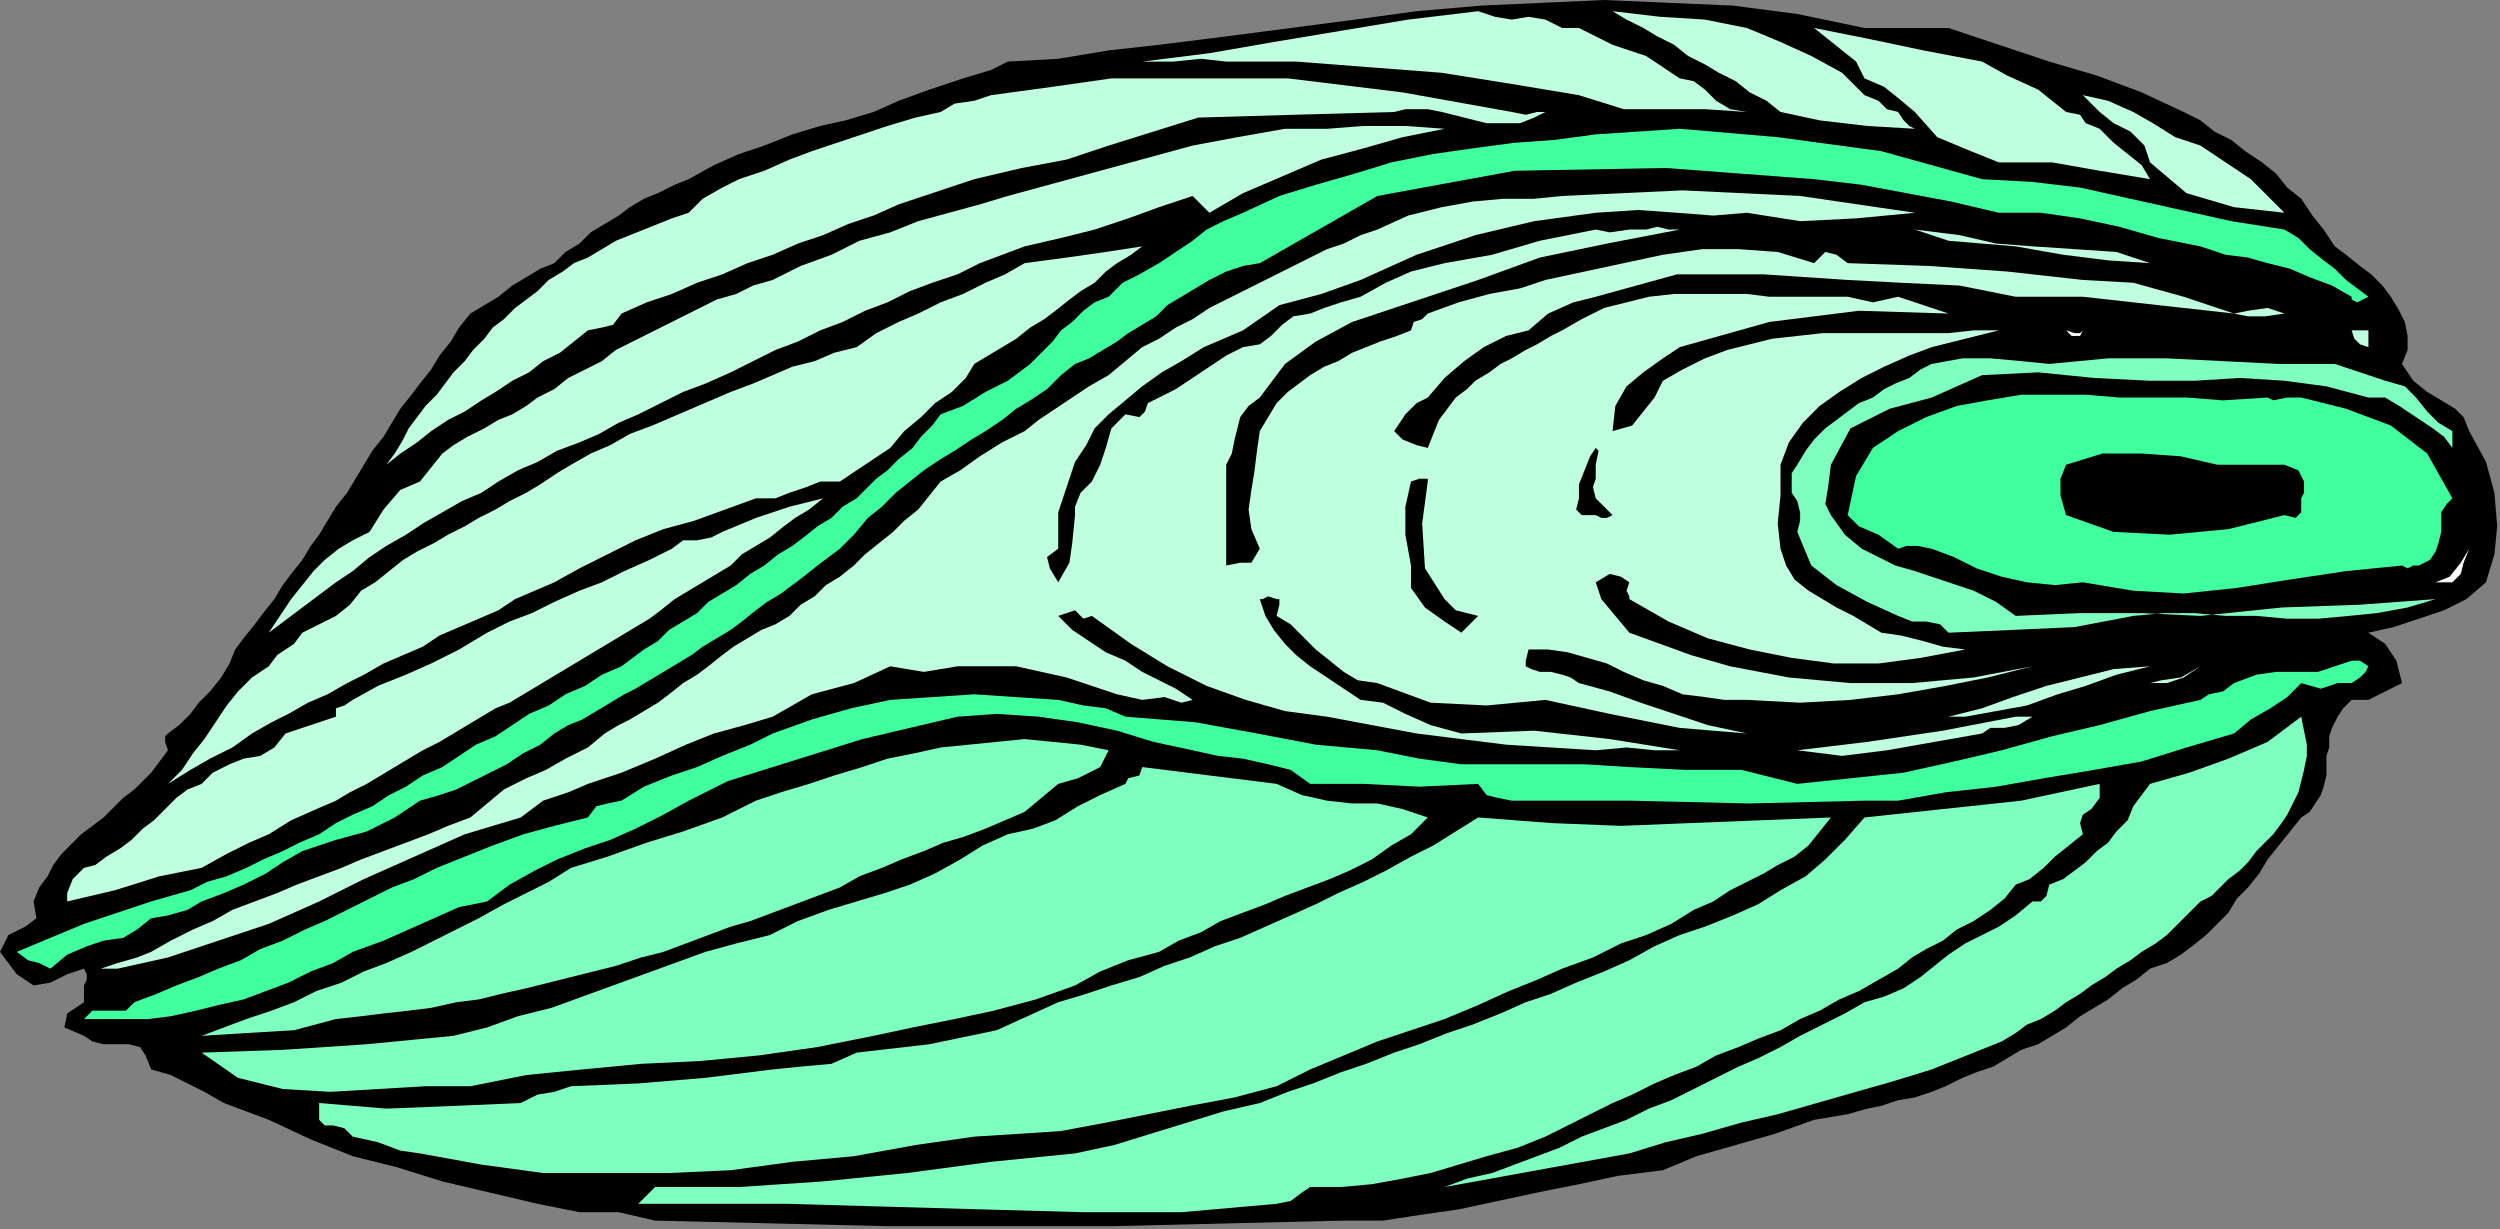 <?xml version="1.0" encoding="UTF-8" standalone="no"?>
<svg
   xmlns:dc="http://purl.org/dc/elements/1.1/"
   xmlns:cc="http://creativecommons.org/ns#"
   xmlns:rdf="http://www.w3.org/1999/02/22-rdf-syntax-ns#"
   xmlns:svg="http://www.w3.org/2000/svg"
   xmlns="http://www.w3.org/2000/svg"
   xmlns:sodipodi="http://sodipodi.sourceforge.net/DTD/sodipodi-0.dtd"
   xmlns:inkscape="http://www.inkscape.org/namespaces/inkscape"
   version="1.0"
   width="151.215mm"
   height="74.337mm"
   id="svg71"
   sodipodi:docname="ANSSG099.WMF">
  <rect width="100%" height="100%" fill="#808080" stroke="none"/>
  <sodipodi:namedview
     pagecolor="#ffffff"
     bordercolor="#666666"
     borderopacity="1"
     objecttolerance="10"
     gridtolerance="10"
     guidetolerance="10"
     inkscape:pageopacity="0"
     inkscape:pageshadow="2"
     inkscape:window-width="640"
     inkscape:window-height="480"
     id="namedview73" />
  <defs
     id="defs3">
    <pattern
       id="WMFhbasepattern"
       patternUnits="userSpaceOnUse"
       width="6"
       height="6"
       x="0"
       y="0" />
  </defs>
  <path
     style="fill:#000000;fill-rule:evenodd;fill-opacity:1;stroke:none;"
     d="  M 445.44,6.4   L 453.12,8.96   L 460.8,11.52   L 468.48,14.08   L 468.48,14.08   L 479.36,17.28   L 489.6,21.12   L 499.2,25.6   L 499.2,25.6   L 503.04,27.52   L 506.24,30.08   L 510.08,32   L 513.28,34.56   L 517.12,37.12   L 520.32,39.68   L 522.88,42.88   L 526.08,45.44   L 528.64,49.28   L 531.2,52.48   L 533.76,56.32   L 533.76,56.32   L 536.32,58.24   L 539.52,60.8   L 542.08,62.72   L 544.64,65.28   L 546.56,67.84   L 548.48,71.04   L 549.76,73.6   L 550.4,76.8   L 550.4,80   L 549.12,83.2   L 549.12,83.2   L 551.68,87.04   L 554.88,89.6   L 558.08,91.52   L 561.28,93.44   L 563.2,95.36   L 564.48,98.56   L 564.48,98.56   L 568.32,105.6   L 570.24,112.64   L 570.88,120.32   L 570.24,126.72   L 568.32,133.12   L 568.32,133.12   L 563.84,136.96   L 558.72,139.52   L 552.96,141.44   L 547.2,143.36   L 541.44,144.64   L 541.44,144.64   L 545.28,147.2   L 547.84,151.04   L 549.12,156.16   L 549.12,156.16   L 545.28,158.08   L 541.44,160   L 537.6,160   L 537.6,160   L 535.68,161.92   L 534.4,163.84   L 533.12,166.4   L 532.48,168.32   L 532.48,170.88   L 531.84,172.8   L 531.84,175.36   L 531.84,177.28   L 531.2,179.84   L 530.56,181.76   L 529.28,183.68   L 528,185.6   L 526.08,186.88   L 526.08,186.88   L 523.52,190.08   L 520.96,193.28   L 518.4,196.48   L 516.48,199.68   L 513.92,202.88   L 511.36,205.44   L 509.44,208.64   L 506.88,211.2   L 504.32,213.76   L 501.12,216.32   L 498.56,218.24   L 495.36,220.16   L 491.52,221.44   L 491.52,221.44   L 488.32,224   L 485.12,225.92   L 481.92,228.48   L 478.72,230.4   L 475.52,232.32   L 472.32,234.88   L 469.12,236.8   L 465.92,238.72   L 462.08,240   L 458.88,241.92   L 455.68,243.84   L 451.84,245.12   L 448.64,246.4   L 444.8,248.32   L 441.6,249.6   L 437.76,250.88   L 433.92,251.52   L 430.08,252.8   L 426.88,253.44   L 422.4,254.72   L 418.56,255.36   L 414.72,256   L 414.72,256   L 405.76,259.2   L 396.8,261.76   L 387.84,264.32   L 380.16,267.52   L 380.16,267.52   L 369.92,268.8   L 360.96,270.72   L 351.36,272.64   L 342.4,274.56   L 333.44,276.48   L 324.48,277.76   L 316.16,279.04   L 307.2,279.04   L 307.2,279.04   L 254.08,280.32   L 202.88,280.32   L 149.76,279.04   L 149.76,279.04   L 141.44,277.12   L 132.48,277.12   L 122.88,275.2   L 122.88,275.2   L 112,272.64   L 101.12,270.08   L 90.88,266.88   L 80.64,264.32   L 71.04,260.48   L 61.44,256   L 61.44,256   L 56.32,254.08   L 51.2,252.16   L 46.72,249.6   L 42.88,247.68   L 39.04,245.76   L 34.56,244.48   L 34.56,244.48   L 33.28,241.28   L 32,239.36   L 29.44,238.72   L 26.88,238.72   L 23.68,238.72   L 21.12,238.08   L 19.2,236.8   L 19.2,236.8   L 14.72,234.88   L 15.36,231.68   L 19.2,229.12   L 19.2,229.12   L 19.2,227.84   L 19.2,226.56   L 19.2,225.28   L 19.2,225.28   L 19.84,224   L 19.84,222.72   L 19.2,221.44   L 19.2,221.44   L 15.36,222.72   L 11.52,224.64   L 7.68,225.28   L 7.68,225.28   L 3.84,222.72   L 1.92,220.16   L 0,217.6   L 0,217.6   L 1.92,213.76   L 5.76,211.84   L 8.32,209.92   L 7.68,206.08   L 7.68,206.08   L 8.96,202.88   L 10.88,200.32   L 12.16,197.76   L 14.08,195.2   L 16.64,192.64   L 18.56,190.72   L 21.12,188.8   L 23.68,186.88   L 25.6,184.96   L 28.16,182.4   L 30.72,180.48   L 32.64,178.56   L 34.56,176.64   L 36.48,174.08   L 38.4,171.52   L 38.4,171.52   L 37.76,169.6   L 37.76,168.32   L 38.4,167.68   L 38.4,167.68   L 40.96,165.76   L 43.52,163.2   L 45.44,160.64   L 48,158.08   L 50.56,154.88   L 52.48,151.68   L 53.76,148.48   L 53.76,148.48   L 55.68,145.92   L 58.24,142.72   L 60.16,140.16   L 62.72,136.96   L 64.64,133.76   L 66.56,131.2   L 69.12,128   L 71.04,124.8   L 72.96,122.24   L 74.88,119.04   L 76.8,115.84   L 79.36,112.64   L 81.28,109.44   L 83.2,106.24   L 85.12,103.04   L 87.68,99.84   L 89.6,96.64   L 91.52,93.44   L 94.08,90.24   L 96,87.68   L 98.56,84.48   L 100.48,81.28   L 103.04,78.08   L 104.96,74.88   L 107.52,71.68   L 107.52,71.68   L 110.72,69.76   L 113.92,67.84   L 117.12,65.28   L 120.32,63.36   L 123.52,61.44   L 126.72,60.16   L 126.72,60.16   L 129.28,57.6   L 132.48,55.68   L 135.04,53.12   L 138.24,51.2   L 141.44,49.28   L 144,47.36   L 147.2,45.44   L 150.4,44.16   L 154.24,42.24   L 157.44,40.96   L 157.44,40.96   L 163.2,37.76   L 168.96,35.2   L 174.72,33.28   L 181.12,30.72   L 187.52,28.8   L 193.28,27.52   L 199.68,25.6   L 199.68,25.6   L 205.44,23.04   L 212.48,20.48   L 220.16,17.92   L 226.56,16   L 230.4,14.08   L 230.4,14.08   L 241.92,13.44   L 253.44,11.52   L 264.96,10.24   L 264.96,10.24   L 280.32,8.32   L 295.04,6.4   L 309.76,4.48   L 323.84,2.56   L 338.56,1.28   L 352.64,0.64   L 366.72,0   L 381.44,0.64   L 396.16,1.28   L 410.88,3.2   L 426.24,6.4   L 426.24,6.4   L 445.44,6.4  z "
     id="path5" />
  <path
     style="fill:#bfffdf;fill-rule:evenodd;fill-opacity:1;stroke:none;"
     d="  M 399.36,6.4   L 407.04,9.6   L 414.08,12.8   L 421.12,16.64   L 426.24,21.76   L 426.24,21.76   L 429.44,23.04   L 431.36,24.96   L 433.92,25.6   L 433.92,25.6   L 435.2,27.52   L 436.48,28.8   L 437.76,29.44   L 437.76,29.44   L 426.88,28.8   L 416,27.52   L 407.04,25.6   L 407.04,25.6   L 403.84,23.04   L 400,21.12   L 396.8,18.56   L 392.96,16.64   L 389.76,14.72   L 385.92,12.8   L 382.72,10.24   L 378.88,8.32   L 375.68,6.4   L 371.84,4.48   L 368.64,2.56   L 368.64,2.56   L 368.64,2.56   L 379.52,3.84   L 389.76,4.48   L 399.36,6.4  z "
     id="path7" />
  <path
     style="fill:#bfffdf;fill-rule:evenodd;fill-opacity:1;stroke:none;"
     d="  M 360.96,6.4   L 368.64,10.24   L 376.32,12.8   L 384,17.92   L 384,17.92   L 387.2,18.56   L 389.76,20.48   L 392.32,23.04   L 395.52,24.96   L 399.36,25.6   L 399.36,25.6   L 389.76,24.96   L 380.16,24.96   L 371.2,24.96   L 360.96,21.76   L 360.96,21.76   L 345.6,19.2   L 329.6,16.64   L 312.96,15.36   L 296.32,14.08   L 280.32,14.08   L 280.32,14.08   L 274.56,13.44   L 268.16,14.08   L 261.12,14.08   L 261.12,14.08   L 276.48,12.16   L 291.2,9.6   L 306.56,7.04   L 321.92,4.48   L 337.92,2.56   L 337.92,2.56   L 341.76,3.84   L 345.6,4.48   L 349.44,3.84   L 353.28,4.48   L 357.12,6.4   L 357.12,6.4   L 360.96,6.4  z "
     id="path9" />
  <path
     style="fill:#bfffdf;fill-rule:evenodd;fill-opacity:1;stroke:none;"
     d="  M 453.12,14.08   L 458.88,17.28   L 465.92,20.48   L 472.32,25.6   L 472.32,25.6   L 475.52,26.24   L 476.8,28.16   L 480,29.44   L 480,29.44   L 483.2,32.64   L 486.4,35.2   L 489.6,37.76   L 491.52,40.96   L 491.52,40.96   L 480,39.04   L 469.12,37.12   L 456.96,37.12   L 456.96,37.12   L 450.56,34.56   L 442.88,31.36   L 437.76,25.6   L 437.76,25.6   L 433.92,22.4   L 430.72,19.84   L 426.24,17.92   L 426.24,17.92   L 424.32,14.08   L 421.12,11.52   L 417.92,8.96   L 414.72,6.4   L 414.72,6.4   L 427.52,8.96   L 439.68,11.52   L 453.12,14.08  z "
     id="path11" />
  <path
     style="fill:#bfffdf;fill-rule:evenodd;fill-opacity:1;stroke:none;"
     d="  M 345.6,25.6   L 348.8,26.24   L 351.36,25.6   L 353.28,25.6   L 353.28,25.6   L 350.72,26.88   L 347.52,28.16   L 344.96,28.16   L 342.4,28.16   L 339.84,28.16   L 337.28,27.52   L 334.72,26.88   L 332.16,26.24   L 329.6,25.6   L 326.4,24.96   L 323.84,24.96   L 321.28,24.96   L 318.72,25.6   L 318.72,25.6   L 295.68,26.24   L 273.92,26.88   L 253.44,33.28   L 253.44,33.28   L 243.84,36.48   L 233.6,38.4   L 222.72,40.96   L 222.72,40.96   L 216.96,42.88   L 211.2,44.8   L 205.44,46.72   L 199.68,49.28   L 193.92,51.2   L 188.16,53.76   L 182.4,55.68   L 176.64,58.24   L 170.88,60.16   L 165.12,62.72   L 159.36,64.64   L 153.6,67.2   L 147.84,69.12   L 142.08,71.68   L 142.08,71.68   L 140.16,74.24   L 137.6,74.88   L 134.4,75.52   L 134.4,75.52   L 131.2,78.08   L 128,80.64   L 124.16,82.56   L 120.96,85.12   L 117.12,87.04   L 113.28,89.6   L 110.08,91.52   L 106.24,94.08   L 102.4,96   L 98.56,98.56   L 95.36,101.12   L 91.52,103.68   L 88.32,106.24   L 88.32,106.24   L 90.24,103.68   L 92.16,100.48   L 93.44,97.92   L 95.36,95.36   L 97.28,92.8   L 99.84,90.24   L 101.76,87.68   L 103.68,85.12   L 106.24,82.56   L 108.16,80   L 110.72,77.44   L 112.64,74.88   L 115.2,72.96   L 117.76,70.4   L 120.32,68.48   L 122.88,66.56   L 125.44,64   L 128.64,62.08   L 131.2,60.16   L 134.4,58.88   L 137.6,56.96   L 140.8,55.04   L 144,53.76   L 147.2,52.48   L 150.4,51.2   L 153.6,49.92   L 157.44,48.64   L 157.44,48.64   L 160.64,45.44   L 165.12,42.88   L 168.96,40.96   L 168.96,40.96   L 174.72,39.04   L 180.48,36.48   L 185.6,34.56   L 191.36,32.64   L 197.12,30.72   L 202.88,28.8   L 209.28,26.88   L 215.04,25.6   L 215.04,25.6   L 218.24,23.68   L 222.72,23.04   L 226.56,21.76   L 226.56,21.76   L 240.64,19.84   L 254.08,17.92   L 268.8,17.92   L 268.8,17.92   L 294.4,17.92   L 320.64,21.12   L 345.6,25.6  z "
     id="path13" />
  <path
     style="fill:#bfffdf;fill-rule:evenodd;fill-opacity:1;stroke:none;"
     d="  M 503.04,33.28   L 506.88,35.84   L 510.72,38.4   L 514.56,40.96   L 518.4,44.8   L 522.24,48.64   L 522.24,48.64   L 522.24,48.64   L 510.72,47.36   L 499.84,44.16   L 491.52,37.12   L 491.52,37.12   L 490.24,33.28   L 487.04,30.08   L 483.2,28.16   L 480,25.6   L 480,25.6   L 476.16,21.76   L 481.92,23.04   L 487.68,25.6   L 492.16,28.16   L 497.28,31.36   L 503.04,33.28  z "
     id="path15" />
  <path
     style="fill:#bfffdf;fill-rule:evenodd;fill-opacity:1;stroke:none;"
     d="  M 330.24,29.44   L 320.64,31.36   L 311.68,33.92   L 302.08,36.48   L 293.12,40.32   L 284.16,44.16   L 276.48,48.64   L 276.48,48.64   L 272.64,44.8   L 264.96,47.36   L 257.92,49.92   L 250.24,52.48   L 242.56,54.4   L 234.24,56.32   L 234.24,56.32   L 229.12,58.24   L 224,60.16   L 218.88,62.72   L 213.12,64.64   L 208,66.56   L 202.88,69.12   L 197.76,71.04   L 192.64,73.6   L 187.52,75.52   L 182.4,78.08   L 177.28,80   L 172.16,82.56   L 167.04,85.12   L 161.28,87.68   L 156.16,89.6   L 151.04,92.16   L 145.92,94.72   L 145.92,94.72   L 141.44,96.64   L 136.96,99.2   L 132.48,101.12   L 127.36,103.04   L 122.88,105.6   L 118.4,107.52   L 113.92,110.08   L 110.08,112.64   L 105.6,114.56   L 101.12,117.12   L 96.64,119.68   L 92.8,122.24   L 88.32,124.8   L 84.48,127.36   L 80.64,130.56   L 76.8,133.12   L 76.8,133.12   L 61.44,144.64   L 64,140.8   L 66.56,136.96   L 69.12,133.76   L 71.68,130.56   L 74.24,128   L 77.44,125.44   L 80.64,123.52   L 84.48,121.6   L 84.48,121.6   L 87.68,116.48   L 91.52,112   L 96,110.08   L 96,110.08   L 98.56,106.88   L 101.12,103.68   L 103.68,101.76   L 106.88,99.84   L 110.72,97.92   L 113.92,96   L 117.12,94.72   L 120.32,92.8   L 122.88,90.88   L 122.88,90.88   L 126.72,88.96   L 129.92,86.4   L 133.76,84.48   L 137.6,82.56   L 140.8,80   L 144.64,78.08   L 148.48,76.16   L 152.32,74.24   L 156.16,72.32   L 160,70.4   L 163.84,68.48   L 168.32,67.2   L 172.16,65.28   L 176.64,64   L 176.64,64   L 183.04,60.8   L 190.08,58.24   L 196.48,55.04   L 203.52,53.12   L 209.92,50.56   L 216.96,48.64   L 224,46.72   L 230.4,44.8   L 237.44,42.88   L 244.48,40.96   L 251.52,39.04   L 258.56,37.12   L 265.6,35.2   L 272.64,33.28   L 272.64,33.28   L 282.88,31.36   L 293.76,29.44   L 303.36,29.44   L 303.36,29.44   L 311.68,28.8   L 321.28,28.8   L 330.24,29.44  z "
     id="path17" />
  <path
     style="fill:#3fff9f;fill-rule:evenodd;fill-opacity:1;stroke:none;"
     d="  M 453.12,40.96   L 464.64,41.6   L 475.52,42.88   L 487.04,45.44   L 498.56,48   L 510.08,50.56   L 522.24,52.48   L 522.24,52.48   L 525.44,54.4   L 528,56.96   L 531.2,59.52   L 533.76,61.44   L 536.32,64   L 538.88,65.92   L 541.44,67.84   L 541.44,67.84   L 538.88,69.12   L 537.6,68.48   L 537.6,67.84   L 537.6,67.84   L 533.12,65.28   L 528,63.36   L 523.52,61.44   L 518.4,60.16   L 518.4,60.16   L 513.92,58.88   L 508.8,58.24   L 503.04,56.32   L 503.04,56.32   L 493.44,54.4   L 484.48,51.84   L 475.52,49.92   L 466.56,48.64   L 456.96,48.64   L 456.96,48.64   L 446.08,46.08   L 435.84,44.16   L 425.6,42.24   L 414.72,40.96   L 414.72,40.96   L 414.72,40.96   L 380.8,38.4   L 346.24,39.04   L 314.88,44.8   L 314.88,44.8   L 310.4,47.36   L 305.92,49.92   L 301.44,52.48   L 296.96,55.04   L 292.48,57.6   L 288,60.16   L 288,60.16   L 284.16,60.8   L 280.32,62.08   L 276.48,64   L 276.48,64   L 273.28,65.92   L 270.08,67.84   L 266.88,69.76   L 264.32,72.32   L 261.12,74.24   L 257.92,76.16   L 255.36,78.08   L 252.16,80   L 248.96,81.92   L 245.76,83.2   L 245.76,83.2   L 242.56,85.76   L 239.36,88.96   L 235.52,91.52   L 232.32,93.44   L 229.12,96   L 225.28,98.56   L 222.08,100.48   L 218.24,103.04   L 215.04,104.96   L 211.2,107.52   L 208,110.08   L 204.8,112.64   L 201.6,115.84   L 198.4,118.4   L 195.2,122.24   L 192,125.44   L 192,125.44   L 189.44,127.36   L 186.88,129.28   L 183.68,131.84   L 181.12,133.76   L 178.56,135.68   L 175.36,137.6   L 172.8,139.52   L 169.6,142.08   L 167.04,144   L 163.84,145.92   L 160.64,147.84   L 158.08,149.76   L 154.88,151.68   L 151.68,153.6   L 148.48,155.52   L 145.28,157.44   L 142.72,158.72   L 139.52,160.64   L 136.32,162.56   L 133.12,164.48   L 129.92,165.76   L 126.72,167.68   L 126.72,167.68   L 123.52,170.24   L 119.68,172.16   L 115.84,174.72   L 112,176.64   L 108.16,178.56   L 104.32,180.48   L 100.48,181.76   L 96,183.04   L 96,183.04   L 90.24,186.88   L 83.84,190.08   L 76.8,192   L 69.12,194.56   L 69.12,194.56   L 64.64,197.12   L 60.8,199.68   L 55.68,202.24   L 51.2,204.16   L 46.08,206.08   L 46.08,206.08   L 42.88,208   L 38.4,209.28   L 34.56,209.92   L 34.56,209.92   L 31.36,212.48   L 28.16,214.4   L 23.68,215.04   L 19.84,216.32   L 15.36,218.24   L 11.52,221.44   L 11.52,221.44   L 8.96,220.16   L 6.4,219.52   L 3.84,217.6   L 3.84,217.6   L 11.52,214.4   L 19.2,211.2   L 26.88,208.64   L 34.56,206.08   L 34.56,206.08   L 39.04,204.8   L 43.52,203.52   L 47.36,201.6   L 51.84,200.32   L 56.32,198.4   L 60.16,196.48   L 64.64,194.56   L 68.48,192.64   L 72.96,190.72   L 76.8,188.16   L 80.64,186.24   L 85.12,184.32   L 88.96,181.76   L 92.8,179.84   L 96.64,177.28   L 101.12,175.36   L 104.96,172.8   L 108.8,170.24   L 113.28,168.32   L 117.12,165.76   L 120.96,163.2   L 125.44,161.28   L 129.28,158.72   L 133.76,156.8   L 137.6,154.24   L 142.08,152.32   L 142.08,152.32   L 144.64,150.4   L 147.2,148.48   L 150.4,146.56   L 152.96,144   L 156.16,142.08   L 159.36,140.16   L 161.92,137.6   L 165.12,135.68   L 168.32,133.76   L 171.52,131.2   L 174.72,129.28   L 177.92,126.72   L 181.12,124.8   L 183.68,122.88   L 186.88,120.32   L 190.08,118.4   L 192.64,115.84   L 195.84,113.92   L 195.84,113.92   L 197.76,112   L 200.32,109.44   L 202.88,107.52   L 205.44,104.96   L 208.64,102.4   L 210.56,99.84   L 213.12,97.28   L 215.04,94.72   L 215.04,94.72   L 220.16,92.8   L 225.28,89.6   L 230.4,87.04   L 230.4,87.04   L 232.96,85.12   L 235.52,83.2   L 238.08,80.64   L 240.64,78.08   L 242.56,75.52   L 245.12,73.6   L 247.68,71.04   L 250.24,69.12   L 253.44,67.84   L 253.44,67.84   L 256.64,64.64   L 260.48,62.72   L 264.96,60.16   L 264.96,60.16   L 268.8,57.6   L 272.64,55.04   L 275.84,52.48   L 279.68,50.56   L 284.16,48.64   L 284.16,48.64   L 292.48,44.8   L 300.8,42.24   L 309.76,39.68   L 318.08,37.12   L 327.68,35.2   L 336.64,33.92   L 346.24,32.64   L 355.2,32   L 364.8,30.72   L 374.4,30.08   L 384,29.44   L 384,29.44   L 406.4,31.36   L 430.08,34.56   L 453.12,40.96  z "
     id="path19" />
  <path
     style="fill:#bfffdf;fill-rule:evenodd;fill-opacity:1;stroke:none;"
     d="  M 437.76,48.64   L 424.32,49.92   L 411.52,50.56   L 399.36,48.64   L 399.36,48.64   L 391.68,49.28   L 383.36,48.64   L 374.4,48   L 364.8,48.64   L 364.8,48.64   L 350.72,50.56   L 337.28,53.76   L 323.84,58.24   L 311.04,64   L 311.04,64   L 302.08,67.2   L 292.48,69.76   L 284.16,75.52   L 284.16,75.52   L 279.68,77.44   L 275.2,79.36   L 270.08,82.56   L 265.6,85.12   L 261.12,88.32   L 257.28,91.52   L 253.44,94.72   L 253.44,94.72   L 250.24,97.92   L 248.32,101.76   L 245.76,105.6   L 244.48,109.44   L 243.2,113.28   L 241.92,117.12   L 241.92,120.96   L 241.92,125.44   L 241.92,125.44   L 239.36,127.36   L 240,129.92   L 241.92,133.12   L 241.92,133.12   L 241.28,133.12   L 241.92,133.12   L 241.92,133.12   L 241.92,133.12   L 244.48,128.64   L 245.12,124.16   L 245.76,117.76   L 245.76,117.76   L 245.76,115.84   L 247.04,112.64   L 249.6,110.08   L 249.6,110.08   L 251.52,106.24   L 252.8,102.4   L 254.08,97.92   L 257.28,94.72   L 257.28,94.72   L 257.28,94.72   L 260.48,95.36   L 261.76,94.08   L 262.4,92.16   L 264.96,90.88   L 264.96,90.88   L 268.8,88.96   L 272.64,86.4   L 276.48,83.84   L 280.32,81.28   L 284.16,79.36   L 284.16,79.36   L 288,78.72   L 290.56,76.8   L 293.12,74.24   L 295.68,72.32   L 299.52,71.68   L 299.52,71.68   L 302.72,70.4   L 306.56,69.12   L 311.04,67.84   L 311.04,67.84   L 316.8,64.64   L 322.56,62.08   L 330.24,60.16   L 330.24,60.16   L 341.12,58.24   L 352,55.04   L 364.8,52.48   L 364.8,52.48   L 368,53.12   L 372.48,52.48   L 376.32,52.48   L 376.32,52.48   L 378.88,51.84   L 381.44,52.48   L 384,52.48   L 384,52.48   L 367.36,55.68   L 352,58.88   L 337.92,64   L 337.92,64   L 328.32,67.2   L 318.72,70.4   L 309.12,73.6   L 300.8,78.08   L 293.76,83.2   L 288,90.88   L 288,90.88   L 285.44,92.8   L 283.52,95.36   L 282.88,97.92   L 282.24,100.48   L 281.6,103.68   L 280.32,106.24   L 280.32,106.24   L 280.32,113.92   L 280.32,120.96   L 280.32,129.28   L 280.32,129.28   L 283.52,128.64   L 286.08,128.64   L 288,125.44   L 288,125.44   L 286.08,120.96   L 285.44,116.48   L 286.08,112   L 286.72,108.16   L 287.36,103.04   L 288,98.56   L 288,98.56   L 289.92,95.36   L 291.84,92.16   L 294.4,89.6   L 296.96,87.68   L 299.52,85.76   L 302.72,83.84   L 305.92,82.56   L 309.12,80.64   L 312.32,79.36   L 315.52,78.08   L 319.36,76.8   L 322.56,75.52   L 322.56,75.52   L 323.2,73.6   L 325.12,72.96   L 326.4,71.68   L 326.4,71.68   L 333.44,69.12   L 340.48,67.2   L 347.52,65.92   L 353.28,64   L 353.28,64   L 362.24,62.08   L 371.2,60.16   L 380.16,58.24   L 389.12,56.96   L 397.44,56.96   L 406.4,57.6   L 414.72,60.16   L 414.72,60.16   L 417.28,57.6   L 419.84,58.24   L 422.4,60.16   L 422.4,60.16   L 440.96,60.8   L 458.88,62.08   L 476.16,64   L 476.16,64   L 487.68,64.64   L 499.2,67.84   L 510.72,71.68   L 510.72,71.68   L 513.92,71.04   L 518.4,70.4   L 522.24,71.68   L 522.24,71.68   L 517.76,72.32   L 513.92,72.32   L 510.72,71.68   L 510.72,71.68   L 493.44,69.76   L 476.16,67.84   L 460.8,67.84   L 460.8,67.84   L 448,65.28   L 434.56,64.64   L 422.4,64   L 422.4,64   L 403.2,62.72   L 383.36,62.72   L 364.8,67.84   L 364.8,67.84   L 359.68,69.12   L 353.92,71.68   L 349.44,75.52   L 349.44,75.52   L 344.32,76.8   L 339.2,79.36   L 334.72,82.56   L 330.24,86.4   L 326.4,90.88   L 326.4,90.88   L 323.84,92.16   L 321.28,94.72   L 318.72,98.56   L 318.72,98.56   L 320.64,100.48   L 323.84,101.76   L 326.4,102.4   L 326.4,102.4   L 327.68,99.2   L 328.96,96   L 330.88,93.44   L 332.8,90.88   L 335.36,88.96   L 337.28,87.04   L 340.48,85.12   L 343.04,83.2   L 345.6,81.92   L 348.8,80   L 351.36,78.72   L 354.56,76.8   L 357.12,75.52   L 357.12,75.52   L 361.6,72.96   L 366.72,70.4   L 371.84,69.12   L 376.96,67.84   L 382.72,67.2   L 387.84,67.2   L 393.6,67.2   L 399.36,67.2   L 404.48,67.84   L 409.6,67.84   L 414.72,67.84   L 414.72,67.84   L 422.4,67.84   L 428.16,69.12   L 433.92,67.84   L 433.92,67.84   L 445.44,71.68   L 424.96,71.04   L 404.48,73.6   L 384,79.36   L 384,79.36   L 380.16,81.92   L 375.68,85.12   L 371.84,88.32   L 369.28,92.8   L 368.64,98.56   L 368.64,98.56   L 373.12,97.28   L 375.68,94.08   L 378.24,90.88   L 380.16,87.04   L 380.16,87.04   L 384.64,84.48   L 389.76,81.92   L 394.88,80   L 400,78.72   L 405.12,77.44   L 410.88,76.8   L 416.64,76.16   L 421.76,76.16   L 427.52,76.16   L 433.92,76.16   L 439.68,76.16   L 445.44,76.16   L 451.2,75.52   L 456.96,75.52   L 456.96,75.52   L 451.84,76.8   L 446.72,78.08   L 441.6,79.36   L 441.6,79.36   L 436.48,81.28   L 430.72,83.84   L 425.6,86.4   L 420.48,89.6   L 416,92.8   L 412.16,96.64   L 408.96,101.12   L 407.04,106.24   L 407.04,106.24   L 407.04,113.28   L 406.4,119.68   L 407.04,125.44   L 407.04,125.44   L 408.32,129.28   L 410.24,132.48   L 413.44,135.04   L 416.64,136.96   L 419.84,138.88   L 423.68,140.8   L 426.88,142.72   L 430.08,144.64   L 430.08,144.64   L 434.56,145.28   L 439.68,146.56   L 444.16,147.84   L 449.28,148.48   L 449.28,148.48   L 439.04,150.4   L 429.44,151.68   L 419.2,151.68   L 409.6,150.4   L 400,148.48   L 390.4,145.92   L 381.44,142.08   L 372.48,136.96   L 372.48,136.96   L 372.48,136.32   L 371.84,135.04   L 372.48,133.12   L 372.48,133.12   L 370.56,131.84   L 368,131.2   L 364.8,133.12   L 364.8,133.12   L 366.08,136.96   L 369.28,140.8   L 372.48,144.64   L 372.48,144.64   L 379.52,147.2   L 386.56,149.76   L 395.52,152.32   L 395.52,152.32   L 408.96,154.88   L 423.04,156.16   L 437.12,156.16   L 451.2,154.88   L 464.64,152.32   L 464.64,152.32   L 454.4,154.88   L 444.8,156.8   L 433.92,158.72   L 423.04,160   L 411.52,160.64   L 399.36,160   L 399.36,160   L 394.24,160   L 389.76,159.36   L 384.64,158.72   L 380.16,156.8   L 375.68,155.52   L 371.2,153.6   L 367.36,151.68   L 362.88,150.4   L 358.4,149.12   L 353.92,148.48   L 349.44,148.48   L 349.44,148.48   L 348.8,151.04   L 348.8,152.32   L 350.08,152.96   L 352,153.6   L 354.56,153.6   L 357.12,154.24   L 359.04,154.88   L 360.96,156.16   L 360.96,156.16   L 368,158.08   L 375.04,160.64   L 382.72,163.2   L 390.4,165.76   L 399.36,167.68   L 399.36,167.68   L 384,166.4   L 368,163.2   L 353.28,160   L 353.28,160   L 339.84,161.28   L 327.04,160.64   L 314.88,156.16   L 314.88,156.16   L 310.4,155.52   L 307.2,153.6   L 304,151.04   L 300.8,148.48   L 298.24,145.92   L 295.04,142.72   L 291.84,140.8   L 291.84,140.8   L 292.48,138.24   L 292.48,136.96   L 291.84,136.96   L 291.84,136.96   L 289.92,136.32   L 288.64,136.96   L 288,136.96   L 288,136.96   L 289.28,140.8   L 291.2,144   L 293.76,147.2   L 296.32,149.76   L 299.52,152.32   L 303.36,154.88   L 307.2,157.44   L 311.04,160   L 311.04,160   L 316.16,160.64   L 321.28,163.2   L 327.04,165.76   L 334.08,167.68   L 334.08,167.68   L 350.72,167.04   L 368,168.96   L 384,171.52   L 384,171.52   L 378.24,171.52   L 371.84,170.88   L 364.8,171.52   L 364.8,171.52   L 344.32,170.24   L 323.84,167.68   L 303.36,163.84   L 303.36,163.84   L 293.76,162.56   L 284.8,160   L 275.84,156.8   L 266.88,152.32   L 258.56,147.2   L 249.6,140.8   L 249.6,140.8   L 247.68,141.44   L 245.76,139.52   L 241.92,140.8   L 241.92,140.8   L 245.12,144   L 248.96,146.56   L 252.8,149.12   L 257.28,151.04   L 261.12,153.6   L 264.96,155.52   L 268.8,157.44   L 272.64,160   L 272.64,160   L 270.08,160.64   L 266.24,159.36   L 261.12,160   L 261.12,160   L 255.36,158.72   L 249.6,156.8   L 243.84,154.88   L 238.08,153.6   L 232.32,152.32   L 226.56,152.32   L 226.56,152.32   L 218.88,152.32   L 211.2,153.6   L 203.52,152.32   L 203.52,152.32   L 195.2,156.16   L 185.6,158.72   L 176.64,163.84   L 176.64,163.84   L 170.24,165.76   L 163.2,167.68   L 156.8,170.24   L 149.76,173.44   L 142.08,176.64   L 134.4,179.2   L 134.4,179.2   L 129.92,181.12   L 124.16,183.04   L 119.04,186.88   L 119.04,186.88   L 112.64,188.8   L 106.24,190.72   L 100.48,193.28   L 94.72,195.84   L 88.96,198.4   L 83.2,200.96   L 78.08,203.52   L 72.96,206.08   L 72.96,206.08   L 67.2,208.64   L 61.44,211.2   L 55.68,213.12   L 49.92,215.04   L 44.16,216.96   L 38.4,218.88   L 32.64,220.16   L 26.88,221.44   L 26.88,221.44   L 23.04,221.44   L 26.88,220.16   L 31.36,218.88   L 34.56,217.6   L 34.56,217.6   L 39.04,215.04   L 44.16,212.48   L 48.64,210.56   L 53.12,208   L 58.24,206.08   L 63.36,204.16   L 67.84,202.24   L 72.96,200.32   L 78.08,198.4   L 82.56,196.48   L 87.68,194.56   L 92.8,192.64   L 97.92,190.72   L 102.4,188.8   L 107.52,186.88   L 107.52,186.88   L 111.36,183.68   L 115.2,180.48   L 120.32,177.92   L 124.8,176   L 129.28,173.44   L 134.4,170.88   L 138.24,167.68   L 138.24,167.68   L 141.44,165.76   L 144,164.48   L 147.2,162.56   L 150.4,160.64   L 152.96,158.72   L 156.16,156.16   L 159.36,154.24   L 161.92,152.32   L 165.12,149.76   L 167.68,147.84   L 170.88,145.92   L 174.08,144   L 177.28,142.72   L 180.48,140.8   L 180.48,140.8   L 183.04,138.24   L 186.24,136.32   L 188.8,133.76   L 192,131.84   L 195.2,129.28   L 197.76,126.72   L 200.96,124.16   L 204.16,121.6   L 206.72,119.04   L 209.92,116.48   L 212.48,113.28   L 215.04,110.08   L 215.04,110.08   L 219.52,107.52   L 224,104.32   L 229.12,101.12   L 234.24,98.56   L 234.24,98.56   L 237.44,96   L 241.28,93.44   L 245.12,90.88   L 248.96,88.32   L 253.44,85.76   L 257.28,82.56   L 261.12,79.36   L 261.12,79.36   L 264.96,77.44   L 268.8,74.88   L 272.64,72.96   L 276.48,70.4   L 280.32,68.48   L 284.16,66.56   L 288,64.64   L 291.84,62.72   L 295.68,60.8   L 299.52,58.88   L 303.36,56.96   L 307.2,55.68   L 311.04,53.76   L 314.88,52.48   L 314.88,52.48   L 321.92,49.28   L 329.6,47.36   L 336.64,46.08   L 343.68,45.44   L 350.72,45.44   L 357.12,44.8   L 357.12,44.8   L 384.64,43.52   L 411.52,44.8   L 437.76,48.64  z "
     id="path21" />
  <path
     style="fill:#ffffff;fill-rule:evenodd;fill-opacity:1;stroke:none;"
     d="  M 399.36,52.48   L 403.2,52.48   L 403.2,52.48   L 399.36,52.48   L 399.36,52.48  z "
     id="path23" />
  <path
     style="fill:#bfffdf;fill-rule:evenodd;fill-opacity:1;stroke:none;"
     d="  M 464.64,56.32   L 474.24,56.96   L 483.84,57.6   L 491.52,60.16   L 491.52,60.16   L 481.92,59.52   L 471.68,58.24   L 460.8,56.32   L 460.8,56.32   L 453.12,55.68   L 445.44,55.04   L 437.76,52.48   L 437.76,52.48   L 448,53.76   L 456.32,55.68   L 464.64,56.32  z "
     id="path25" />
  <path
     style="fill:#bfffdf;fill-rule:evenodd;fill-opacity:1;stroke:none;"
     d="  M 222.72,83.2   L 220.8,86.4   L 217.6,89.6   L 213.76,92.16   L 210.56,95.36   L 206.72,98.56   L 203.52,102.4   L 203.52,102.4   L 192,110.08   L 187.52,110.08   L 184.32,111.36   L 180.48,112.64   L 177.28,113.92   L 172.8,113.92   L 172.8,113.92   L 165.76,116.48   L 158.72,119.04   L 151.68,120.96   L 145.28,123.52   L 138.88,126.72   L 132.48,129.92   L 126.72,133.12   L 126.72,133.12   L 122.24,135.04   L 117.76,136.96   L 113.92,139.52   L 109.44,141.44   L 104.96,143.36   L 100.48,145.28   L 96.64,147.84   L 92.16,149.76   L 87.68,151.68   L 83.2,154.24   L 79.36,156.16   L 74.88,158.72   L 70.4,160.64   L 65.92,163.2   L 62.08,165.12   L 57.6,167.68   L 57.6,167.68   L 53.12,170.88   L 48,173.44   L 43.52,176   L 38.4,179.2   L 38.4,179.2   L 41.6,176   L 44.16,172.16   L 46.72,168.96   L 49.28,165.12   L 51.84,161.28   L 54.4,158.08   L 57.6,154.88   L 61.44,152.32   L 61.44,152.32   L 63.36,149.76   L 67.2,147.2   L 69.12,144.64   L 69.12,144.64   L 71.68,143.36   L 74.24,142.08   L 76.8,140.8   L 76.8,140.8   L 80,138.24   L 82.56,135.04   L 85.76,133.12   L 88.96,130.56   L 92.16,128   L 95.36,126.08   L 99.2,124.16   L 102.4,122.24   L 106.24,120.32   L 109.44,118.4   L 113.28,116.48   L 116.48,114.56   L 120.32,112.64   L 123.52,110.72   L 127.36,108.16   L 130.56,106.24   L 130.56,106.24   L 135.04,103.68   L 139.52,101.76   L 144,99.2   L 149.12,97.28   L 153.6,95.36   L 158.08,93.44   L 162.56,91.52   L 167.04,89.6   L 172.16,87.68   L 176.64,85.76   L 181.12,83.84   L 186.24,82.56   L 190.72,80.64   L 195.84,79.36   L 195.84,79.36   L 200.32,76.16   L 205.44,73.6   L 209.92,71.68   L 215.04,69.12   L 220.16,67.2   L 225.28,64.64   L 229.76,62.72   L 234.24,60.16   L 234.24,60.16   L 243.84,58.88   L 252.8,57.6   L 261.12,56.32   L 261.12,56.32   L 258.56,58.24   L 255.36,60.16   L 252.8,62.08   L 250.24,64.64   L 247.04,66.56   L 244.48,68.48   L 241.28,71.04   L 238.72,72.96   L 235.52,74.88   L 232.32,77.44   L 229.12,79.36   L 225.92,81.28   L 222.72,83.2  z "
     id="path27" />
  <path
     style="fill:#ffffff;fill-rule:evenodd;fill-opacity:1;stroke:none;"
     d="  M 464.64,71.68   L 464.64,71.68   L 468.48,71.68   L 464.64,71.68  z "
     id="path29" />
  <path
     style="fill:#bfffdf;fill-rule:evenodd;fill-opacity:1;stroke:none;"
     d="  M 541.44,79.36   L 539.52,78.72   L 538.24,77.44   L 537.6,75.52   L 537.6,75.52   L 541.44,75.52   L 541.44,79.36  z "
     id="path31" />
  <path
     style="fill:#ffffff;fill-rule:evenodd;fill-opacity:1;stroke:none;"
     d="  M 476.16,75.52   L 475.52,76.8   L 473.6,76.8   L 472.32,75.52   L 472.32,75.52   L 474.24,76.16   L 475.52,76.16   L 476.16,75.52  z "
     id="path33" />
  <path
     style="fill:#7fffbf;fill-rule:evenodd;fill-opacity:1;stroke:none;"
     d="  M 545.28,87.04   L 549.76,88.32   L 552.32,90.88   L 554.88,94.08   L 557.44,96.64   L 560.64,98.56   L 560.64,98.56   L 560.64,102.4   L 558.72,99.84   L 556.16,97.92   L 552.32,95.36   L 548.48,92.8   L 545.28,90.88   L 545.28,90.88   L 541.44,90.88   L 531.84,88.32   L 522.24,87.04   L 512,86.4   L 501.76,87.04   L 491.52,87.04   L 491.52,87.04   L 478.72,86.4   L 465.92,85.12   L 453.12,85.76   L 441.6,90.88   L 441.6,90.88   L 432,93.44   L 423.04,97.92   L 418.56,106.24   L 418.56,106.24   L 417.92,111.36   L 417.28,115.2   L 418.56,117.76   L 418.56,117.76   L 421.76,122.24   L 425.6,125.44   L 429.44,127.36   L 433.28,129.28   L 437.76,130.56   L 441.6,131.84   L 445.44,133.12   L 445.44,133.12   L 451.2,135.04   L 456.32,137.6   L 460.8,140.8   L 460.8,140.8   L 475.52,140.16   L 489.6,140.16   L 503.04,140.8   L 503.04,140.8   L 503.04,140.8   L 521.6,138.88   L 539.52,138.24   L 556.8,136.96   L 556.8,136.96   L 550.4,138.88   L 543.36,140.16   L 536.96,140.8   L 529.92,141.44   L 522.88,141.44   L 515.84,140.8   L 508.8,140.8   L 501.76,140.16   L 494.72,140.16   L 487.68,140.8   L 487.68,140.8   L 474.24,143.36   L 460.16,144   L 445.44,144.64   L 445.44,144.64   L 443.52,142.72   L 440.32,142.08   L 437.12,142.08   L 433.92,140.8   L 433.92,140.8   L 426.88,137.6   L 419.84,133.76   L 414.08,129.28   L 410.88,121.6   L 410.88,121.6   L 411.52,119.04   L 411.52,117.12   L 410.88,114.56   L 409.6,112.64   L 409.6,110.08   L 409.6,108.16   L 410.88,106.24   L 410.88,106.24   L 412.8,103.04   L 414.72,100.48   L 417.28,97.92   L 419.84,96   L 422.4,94.08   L 424.96,92.16   L 428.16,90.88   L 430.72,88.96   L 433.28,87.68   L 436.48,86.4   L 439.04,84.48   L 441.6,83.2   L 441.6,83.2   L 448.64,81.92   L 455.04,81.92   L 462.08,82.56   L 468.48,83.2   L 468.48,83.2   L 481.92,81.92   L 495.36,81.92   L 508.16,82.56   L 520.96,83.2   L 533.76,83.2   L 533.76,83.2   L 545.28,87.04  z "
     id="path35" />
  <path
     style="fill:#3fff9f;fill-rule:evenodd;fill-opacity:1;stroke:none;"
     d="  M 518.4,90.88   L 519.68,91.52   L 522.88,90.88   L 526.08,90.88   L 526.08,90.88   L 536.32,93.44   L 546.56,97.28   L 554.88,103.68   L 560.64,113.92   L 560.64,113.92   L 559.36,115.2   L 558.08,117.12   L 558.08,119.68   L 558.08,121.6   L 557.44,124.16   L 556.8,126.08   L 555.52,128   L 552.96,129.28   L 552.96,129.28   L 551.68,129.28   L 550.4,129.92   L 549.12,129.28   L 549.12,129.28   L 536.32,130.56   L 523.52,132.48   L 511.36,134.4   L 499.2,135.68   L 487.68,135.04   L 476.16,133.12   L 476.16,133.12   L 469.76,133.76   L 463.36,133.12   L 457.6,131.84   L 451.84,129.92   L 446.72,127.36   L 441.6,125.44   L 441.6,125.44   L 438.4,124.8   L 435.84,124.8   L 433.92,125.44   L 433.92,125.44   L 429.44,122.24   L 424.96,120.32   L 422.4,117.76   L 422.4,117.76   L 424.32,108.8   L 428.16,102.4   L 433.92,98.56   L 433.92,98.56   L 440.32,95.36   L 447.36,92.8   L 454.4,91.52   L 462.08,90.24   L 469.76,90.24   L 476.8,90.24   L 484.48,90.88   L 491.52,90.88   L 491.52,90.88   L 499.84,90.88   L 508.16,91.52   L 518.4,90.88  z "
     id="path37" />
  <path
     style="fill:#000000;fill-rule:evenodd;fill-opacity:1;stroke:none;"
     d="  M 364.8,106.24   L 364.8,109.44   L 364.16,111.36   L 364.8,113.92   L 364.8,113.92   L 365.44,114.56   L 366.72,115.84   L 368.64,117.76   L 368.64,117.76   L 367.36,118.4   L 366.08,118.4   L 364.8,117.76   L 364.8,117.76   L 361.6,117.76   L 360.32,116.48   L 360.96,113.92   L 360.96,113.92   L 360.96,110.72   L 362.24,107.52   L 363.52,104.32   L 364.8,102.4   L 365.44,103.04   L 364.8,106.24  z "
     id="path39" />
  <path
     style="fill:#000000;fill-rule:evenodd;fill-opacity:1;stroke:none;"
     d="  M 522.24,106.24   L 525.44,107.52   L 526.72,110.08   L 526.72,112.64   L 526.08,113.92   L 526.08,113.92   L 526.08,117.12   L 524.8,118.4   L 522.24,117.76   L 522.24,117.76   L 509.44,120.96   L 496,122.24   L 483.2,121.6   L 472.32,117.76   L 472.32,117.76   L 471.04,113.28   L 471.04,109.44   L 472.32,106.24   L 472.32,106.24   L 480.64,103.68   L 489.6,103.68   L 498.56,104.32   L 506.88,106.24   L 506.88,106.24   L 512,106.24   L 517.76,106.24   L 522.24,106.24  z "
     id="path41" />
  <path
     style="fill:#000000;fill-rule:evenodd;fill-opacity:1;stroke:none;"
     d="  M 326.4,110.08   L 325.12,119.68   L 325.76,129.92   L 330.24,136.96   L 330.24,136.96   L 332.8,139.52   L 335.36,140.16   L 337.92,140.8   L 337.92,140.8   L 334.08,144.64   L 330.24,142.08   L 325.76,138.88   L 322.56,134.4   L 322.56,129.28   L 322.56,129.28   L 321.28,122.24   L 321.28,115.84   L 322.56,110.08   L 322.56,110.08   L 324.48,109.44   L 326.4,109.44   L 326.4,110.08  z "
     id="path43" />
  <path
     style="fill:#bfffdf;fill-rule:evenodd;fill-opacity:1;stroke:none;"
     d="  M 188.16,113.92   L 184.96,116.48   L 181.76,118.4   L 179.2,120.32   L 176,122.88   L 172.8,124.8   L 169.6,126.72   L 167.04,129.28   L 163.84,131.2   L 160.64,133.12   L 157.44,135.04   L 154.24,136.96   L 151.04,139.52   L 148.48,141.44   L 145.28,143.36   L 142.08,145.28   L 138.88,147.2   L 135.68,149.12   L 132.48,151.04   L 129.28,152.96   L 126.08,154.88   L 122.88,156.8   L 119.68,158.72   L 116.48,160.64   L 113.28,161.92   L 110.08,163.84   L 106.88,165.76   L 103.68,167.68   L 100.48,169.6   L 96.64,171.52   L 93.44,173.44   L 90.24,175.36   L 87.04,177.28   L 83.84,179.2   L 80,181.12   L 76.8,183.04   L 76.8,183.04   L 72.32,184.96   L 66.56,187.52   L 61.44,190.72   L 61.44,190.72   L 56.96,192.64   L 51.84,195.2   L 46.08,198.4   L 46.08,198.4   L 36.48,200.32   L 26.24,203.52   L 15.36,206.08   L 15.36,206.08   L 15.36,204.16   L 16.64,200.96   L 19.2,198.4   L 19.2,198.4   L 21.76,197.76   L 24.32,195.84   L 27.52,193.92   L 30.08,192   L 32.64,189.44   L 35.2,187.52   L 37.76,184.96   L 40.32,182.4   L 42.88,180.48   L 46.08,179.2   L 46.08,179.2   L 48.64,176.64   L 52.48,174.72   L 55.68,173.44   L 59.52,172.8   L 62.72,170.88   L 65.28,167.68   L 65.28,167.68   L 76.8,163.84   L 76.8,161.92   L 78.72,161.28   L 80.64,160   L 80.64,160   L 86.4,156.8   L 92.8,154.24   L 98.56,151.68   L 104.96,148.48   L 111.36,144.64   L 111.36,144.64   L 116.48,142.08   L 121.6,140.16   L 126.72,137.6   L 132.48,135.04   L 137.6,133.12   L 142.72,130.56   L 148.48,128   L 153.6,125.44   L 153.6,125.44   L 156.16,123.52   L 159.36,123.52   L 162.56,122.88   L 165.12,121.6   L 165.12,121.6   L 172.8,118.4   L 180.48,115.84   L 188.16,113.92  z "
     id="path45" />
  <path
     style="fill:#ffffff;fill-rule:evenodd;fill-opacity:1;stroke:none;"
     d="  M 564.48,125.44   L 564.48,121.6   L 564.48,125.44   L 564.48,125.44  z "
     id="path47" />
  <path
     style="fill:#ffffff;fill-rule:evenodd;fill-opacity:1;stroke:none;"
     d="  M 560.64,133.12   L 556.8,133.12   L 560,131.84   L 562.56,128.64   L 564.48,125.44   L 564.48,125.44   L 563.2,128.64   L 562.56,131.2   L 560.64,133.12  z "
     id="path49" />
  <path
     style="fill:#3fff9f;fill-rule:evenodd;fill-opacity:1;stroke:none;"
     d="  M 541.44,152.32   L 540.8,153.6   L 539.52,154.88   L 537.6,156.16   L 537.6,156.16   L 534.4,156.16   L 530.56,157.44   L 526.08,156.16   L 526.08,156.16   L 522.88,159.36   L 519.04,161.92   L 514.56,164.48   L 510.72,167.68   L 510.72,167.68   L 499.84,170.88   L 489.6,174.08   L 478.72,176   L 467.2,177.92   L 456.32,179.84   L 444.8,181.12   L 433.92,183.04   L 433.92,183.04   L 431.36,183.04   L 428.8,183.04   L 426.24,183.04   L 426.24,183.04   L 400,183.68   L 372.48,183.04   L 345.6,183.04   L 345.6,183.04   L 342.4,182.4   L 339.84,181.76   L 337.92,179.2   L 337.92,179.2   L 324.48,179.84   L 311.68,179.2   L 299.52,179.2   L 299.52,179.2   L 295.04,176   L 289.92,174.72   L 284.16,173.44   L 278.4,172.8   L 272.64,171.52   L 272.64,171.52   L 263.68,169.6   L 255.36,167.04   L 246.4,165.12   L 237.44,163.84   L 227.84,163.2   L 218.88,163.84   L 218.88,163.84   L 208,166.4   L 197.12,168.96   L 186.88,172.16   L 176.64,175.36   L 166.4,178.56   L 157.44,183.04   L 157.44,183.04   L 151.68,186.24   L 145.28,189.44   L 139.52,192   L 133.76,193.92   L 127.36,196.48   L 122.24,199.04   L 116.48,202.24   L 111.36,206.08   L 111.36,206.08   L 104.96,207.36   L 99.2,209.92   L 93.44,212.48   L 87.68,215.04   L 80.64,217.6   L 80.64,217.6   L 76.16,220.16   L 71.04,222.08   L 65.92,224.64   L 60.8,226.56   L 55.68,228.48   L 49.92,229.76   L 44.8,231.04   L 39.04,232.32   L 33.92,232.96   L 28.16,232.96   L 23.04,232.96   L 23.04,232.96   L 19.2,232.96   L 21.12,231.04   L 23.04,231.04   L 26.24,231.04   L 28.8,231.04   L 30.72,229.12   L 30.72,229.12   L 35.84,227.2   L 40.32,225.28   L 45.44,223.36   L 49.92,221.44   L 55.04,219.52   L 59.52,216.96   L 64.64,215.04   L 69.76,212.48   L 74.24,210.56   L 79.36,208   L 84.48,205.44   L 89.6,202.88   L 94.72,200.96   L 99.84,198.4   L 99.84,198.4   L 106.24,195.84   L 112.64,193.28   L 119.68,190.72   L 126.72,188.8   L 134.4,186.88   L 134.4,186.88   L 136.32,184.32   L 138.88,183.68   L 142.08,183.04   L 142.08,183.04   L 147.2,179.84   L 153.6,177.28   L 159.36,175.36   L 165.12,172.8   L 171.52,170.24   L 176.64,167.68   L 176.64,167.68   L 185.6,164.48   L 194.56,161.92   L 203.52,160   L 213.12,159.36   L 222.72,158.72   L 232.32,159.36   L 241.92,160   L 241.92,160   L 247.68,161.28   L 252.8,161.92   L 257.28,163.84   L 257.28,163.84   L 273.28,165.12   L 287.36,167.68   L 300.8,170.24   L 314.88,171.52   L 314.88,171.52   L 324.48,173.44   L 334.08,174.72   L 343.68,174.72   L 352.64,174.72   L 362.24,174.72   L 372.48,175.36   L 372.48,175.36   L 385.28,176   L 398.08,176   L 410.88,179.2   L 410.88,179.2   L 423.04,177.92   L 435.2,176.64   L 446.72,174.08   L 457.6,171.52   L 469.12,168.32   L 480,165.76   L 491.52,162.56   L 503.04,160   L 503.04,160   L 504.96,158.72   L 508.16,158.08   L 510.72,156.16   L 510.72,156.16   L 515.84,154.24   L 520.32,153.6   L 525.44,153.6   L 529.92,153.6   L 533.76,152.32   L 533.76,152.32   L 537.6,151.04   L 539.52,151.04   L 541.44,152.32  z "
     id="path51" />
  <path
     style="fill:#bfffdf;fill-rule:evenodd;fill-opacity:1;stroke:none;"
     d="  M 491.52,152.32   L 483.84,154.24   L 476.8,156.8   L 470.4,158.72   L 463.36,161.28   L 456.32,162.56   L 449.28,163.84   L 449.28,163.84   L 445.44,163.84   L 453.12,161.92   L 460.16,159.36   L 467.84,156.8   L 475.52,154.88   L 483.2,152.96   L 491.52,152.32  z "
     id="path53" />
  <path
     style="fill:#bfffdf;fill-rule:evenodd;fill-opacity:1;stroke:none;"
     d="  M 503.04,152.32   L 499.2,154.88   L 495.36,156.16   L 491.52,156.16   L 491.52,156.16   L 494.08,155.52   L 498.56,154.88   L 503.04,152.32  z "
     id="path55" />
  <path
     style="fill:#ffffff;fill-rule:evenodd;fill-opacity:1;stroke:none;"
     d="  M 441.6,163.84   L 441.6,163.2   L 441.6,163.2   L 441.6,163.84   L 441.6,163.84   L 437.76,163.84   L 441.6,163.84  z "
     id="path57" />
  <path
     style="fill:#bfffdf;fill-rule:evenodd;fill-opacity:1;stroke:none;"
     d="  M 464.64,163.84   L 461.44,165.76   L 458.24,166.4   L 455.04,166.4   L 453.12,167.68   L 453.12,167.68   L 442.24,169.6   L 431.36,171.52   L 421.12,172.8   L 410.88,171.52   L 410.88,171.52   L 426.88,169.6   L 444.16,167.04   L 460.8,163.84   L 460.8,163.84   L 464.64,163.84  z "
     id="path59" />
  <path
     style="fill:#7fffbf;fill-rule:evenodd;fill-opacity:1;stroke:none;"
     d="  M 526.08,163.84   L 526.72,167.04   L 527.36,170.24   L 527.36,172.8   L 526.72,176   L 526.08,178.56   L 525.44,181.12   L 524.16,183.68   L 522.88,186.24   L 521.6,188.16   L 519.68,190.72   L 517.76,192.64   L 515.84,194.56   L 513.92,197.12   L 512,199.04   L 509.44,200.96   L 507.52,202.88   L 505.6,204.8   L 503.04,206.08   L 501.12,208   L 499.2,209.92   L 497.28,211.84   L 495.36,213.76   L 495.36,213.76   L 492.8,215.68   L 489.6,217.6   L 487.04,219.52   L 483.84,221.44   L 481.28,223.36   L 478.08,225.28   L 475.52,227.2   L 472.32,229.12   L 469.76,231.04   L 466.56,232.96   L 463.36,234.24   L 460.8,236.16   L 457.6,238.08   L 454.4,239.36   L 451.2,240.64   L 448,241.92   L 444.8,243.2   L 441.6,244.48   L 441.6,244.48   L 433.28,247.04   L 424.32,249.6   L 415.36,252.16   L 406.4,254.72   L 398.08,256.64   L 389.12,259.2   L 380.8,261.12   L 372.48,263.68   L 372.48,263.68   L 358.4,266.24   L 344.32,268.8   L 330.24,271.36   L 330.24,271.36   L 335.36,269.44   L 341.12,268.16   L 346.24,266.24   L 351.36,264.32   L 356.48,262.4   L 361.6,259.84   L 366.72,257.92   L 371.84,256   L 376.96,253.44   L 382.08,251.52   L 387.2,248.96   L 392.32,246.4   L 397.44,243.84   L 401.92,241.92   L 407.04,239.36   L 411.52,236.8   L 416.64,234.24   L 421.76,231.68   L 426.24,229.12   L 426.24,229.12   L 426.24,229.12   L 430.72,227.84   L 435.2,225.92   L 439.04,223.36   L 442.24,220.8   L 445.44,218.24   L 449.28,215.68   L 453.12,213.76   L 453.12,213.76   L 456.96,211.84   L 460.8,209.28   L 464.64,206.08   L 464.64,206.08   L 466.56,206.08   L 467.84,204.8   L 468.48,202.24   L 468.48,202.24   L 471.68,200.96   L 474.24,199.04   L 476.8,197.12   L 479.36,194.56   L 481.92,192.64   L 483.84,190.08   L 486.4,187.52   L 487.68,184.32   L 489.6,181.76   L 491.52,179.2   L 491.52,179.2   L 500.48,176.64   L 509.44,173.44   L 518.4,169.6   L 526.08,163.84  z "
     id="path61" />
  <path
     style="fill:#7fffbf;fill-rule:evenodd;fill-opacity:1;stroke:none;"
     d="  M 253.44,171.52   L 251.52,175.36   L 246.4,177.92   L 241.92,179.2   L 241.92,179.2   L 238.08,182.4   L 234.24,185.6   L 229.76,187.52   L 225.28,189.44   L 220.16,191.36   L 215.68,192.64   L 211.2,194.56   L 211.2,194.56   L 206.08,196.48   L 201.6,198.4   L 196.48,200.32   L 192,202.88   L 186.88,204.8   L 181.76,206.72   L 176.64,208.64   L 171.52,210.56   L 167.04,211.84   L 161.92,213.76   L 156.8,215.68   L 151.68,217.6   L 146.56,218.88   L 140.8,220.8   L 135.68,222.08   L 130.56,223.36   L 125.44,224.64   L 120.32,225.92   L 114.56,227.2   L 109.44,228.48   L 104.32,229.12   L 98.56,230.4   L 93.44,231.04   L 87.68,231.68   L 82.56,232.32   L 76.8,232.96   L 76.8,232.96   L 67.2,235.52   L 56.32,236.16   L 46.08,236.8   L 46.08,236.8   L 51.2,234.88   L 56.32,232.96   L 62.08,231.04   L 67.2,229.12   L 72.32,226.56   L 78.08,224.64   L 83.2,222.08   L 88.32,220.16   L 94.08,217.6   L 99.2,215.04   L 104.32,212.48   L 109.44,209.92   L 115.2,206.72   L 120.32,204.16   L 125.44,201.6   L 130.56,198.4   L 130.56,198.4   L 138.88,195.84   L 147.84,192.64   L 156.16,190.08   L 165.12,186.88   L 172.8,183.04   L 172.8,183.04   L 178.56,181.12   L 184.96,179.2   L 190.72,177.28   L 197.12,175.36   L 202.88,173.44   L 209.28,172.16   L 215.04,170.88   L 221.44,170.24   L 227.84,169.6   L 234.24,168.96   L 240.64,169.6   L 247.04,170.24   L 253.44,171.52   L 253.44,171.52   L 253.44,171.52  z "
     id="path63" />
  <path
     style="fill:#7fffbf;fill-rule:evenodd;fill-opacity:1;stroke:none;"
     d="  M 291.84,179.2   L 297.6,181.76   L 303.36,183.04   L 309.12,183.68   L 314.88,183.68   L 320.64,184.96   L 326.4,186.88   L 326.4,186.88   L 322.56,190.72   L 318.08,193.28   L 313.6,196.48   L 308.48,199.04   L 304,200.96   L 298.88,202.88   L 293.76,204.8   L 289.28,206.72   L 284.16,208.64   L 279.04,210.56   L 274.56,213.12   L 269.44,215.04   L 264.96,217.6   L 264.96,217.6   L 257.92,219.52   L 251.52,222.08   L 245.76,225.28   L 245.76,225.28   L 236.8,228.48   L 227.2,231.04   L 218.24,232.96   L 208.64,234.88   L 199.68,236.8   L 199.68,236.8   L 186.88,239.36   L 173.44,241.28   L 160,242.56   L 146.56,243.2   L 133.12,244.48   L 120.32,245.76   L 107.52,248.32   L 107.52,248.32   L 97.28,248.32   L 86.4,248.96   L 75.52,249.6   L 64.64,248.96   L 54.4,246.4   L 46.08,240.64   L 46.08,240.64   L 64.64,240   L 83.84,238.72   L 103.68,236.8   L 103.68,236.8   L 111.36,234.88   L 118.4,232.32   L 126.08,230.4   L 133.12,227.84   L 140.16,225.28   L 147.2,222.72   L 154.24,220.16   L 161.28,217.6   L 161.28,217.6   L 168.32,215.68   L 176,213.76   L 182.4,210.56   L 189.44,208   L 195.84,206.08   L 195.84,206.08   L 202.24,204.16   L 208,202.24   L 213.76,199.68   L 219.52,196.48   L 224.64,193.28   L 230.4,190.72   L 230.4,190.72   L 236.16,189.44   L 241.28,187.52   L 246.4,184.32   L 251.52,181.76   L 257.28,179.2   L 257.28,179.2   L 257.92,177.92   L 260.48,177.28   L 261.12,175.36   L 261.12,175.36   L 271.36,176.64   L 281.6,177.92   L 291.84,179.2  z "
     id="path65" />
  <path
     style="fill:#7fffbf;fill-rule:evenodd;fill-opacity:1;stroke:none;"
     d="  M 480,179.2   L 480,182.4   L 478.08,184.96   L 476.16,186.24   L 475.52,188.16   L 476.16,190.72   L 476.16,190.72   L 472.96,193.28   L 469.76,195.84   L 467.2,198.4   L 464,200.96   L 460.8,202.24   L 460.8,202.24   L 458.24,205.44   L 455.04,208   L 451.2,210.56   L 447.36,212.48   L 444.16,215.04   L 440.32,216.96   L 437.12,218.88   L 433.92,221.44   L 433.92,221.44   L 429.44,224   L 424.96,226.56   L 420.48,228.48   L 416,231.04   L 411.52,232.96   L 407.04,235.52   L 401.92,237.44   L 397.44,239.36   L 392.32,241.28   L 387.84,243.84   L 382.72,245.76   L 378.24,247.68   L 373.12,250.24   L 368.64,252.16   L 368.64,252.16   L 363.52,254.72   L 358.4,257.28   L 353.28,259.84   L 353.28,259.84   L 346.88,262.4   L 339.84,264.32   L 333.44,266.24   L 327.04,268.16   L 320.64,269.44   L 313.6,270.72   L 306.56,271.36   L 299.52,271.36   L 299.52,271.36   L 297.6,272.64   L 295.04,274.56   L 291.84,275.2   L 291.84,275.2   L 270.08,277.12   L 247.68,277.12   L 224.64,276.48   L 202.24,275.84   L 179.84,275.2   L 157.44,275.2   L 157.44,275.2   L 145.92,275.2   L 149.76,271.36   L 168.96,271.36   L 188.16,270.08   L 207.36,268.16   L 226.56,265.6   L 245.76,263.68   L 245.76,263.68   L 254.72,261.76   L 263.04,259.2   L 271.36,256.64   L 279.68,254.08   L 288,252.16   L 288,252.16   L 294.4,249.6   L 300.16,247.68   L 306.56,245.12   L 312.32,243.2   L 318.72,240.64   L 324.48,238.72   L 330.88,236.16   L 336.64,234.24   L 343.04,231.68   L 348.8,229.12   L 354.56,227.2   L 360.32,224.64   L 366.72,222.08   L 372.48,219.52   L 378.24,216.32   L 384,213.76   L 384,213.76   L 389.76,211.84   L 396.16,209.28   L 401.92,206.72   L 407.04,203.52   L 412.8,200.32   L 417.28,196.48   L 421.76,192   L 426.24,186.88   L 426.24,186.88   L 444.16,184.96   L 462.08,183.04   L 480,179.2  z "
     id="path67" />
  <path
     style="fill:#7fffbf;fill-rule:evenodd;fill-opacity:1;stroke:none;"
     d="  M 418.56,186.88   L 416,190.08   L 413.44,193.28   L 410.24,195.84   L 406.4,197.76   L 403.2,199.68   L 399.36,201.6   L 395.52,203.52   L 391.68,206.08   L 391.68,206.08   L 387.2,208   L 382.08,211.2   L 376.32,213.76   L 376.32,213.76   L 370.56,215.68   L 364.16,218.88   L 357.12,221.44   L 357.12,221.44   L 351.36,224   L 344.96,226.56   L 337.92,229.76   L 330.24,232.96   L 330.24,232.96   L 322.56,235.52   L 314.88,238.08   L 307.2,241.28   L 299.52,244.48   L 291.84,248.32   L 291.84,248.32   L 282.24,250.88   L 272,252.8   L 262.4,254.72   L 252.8,256.64   L 242.56,258.56   L 232.96,259.2   L 222.72,259.84   L 222.72,259.84   L 209.28,261.76   L 195.2,264.32   L 181.12,265.6   L 167.04,267.52   L 152.96,268.16   L 138.88,268.16   L 124.16,268.16   L 110.08,266.24   L 96,263.68   L 96,263.68   L 91.52,263.04   L 86.4,261.12   L 80.64,259.84   L 80.64,259.84   L 78.72,257.92   L 76.16,257.28   L 74.24,257.28   L 72.96,256   L 72.96,256   L 72.96,252.16   L 88.32,253.44   L 104.32,252.8   L 119.04,252.16   L 119.04,252.16   L 122.88,250.24   L 126.72,249.6   L 130.56,248.32   L 130.56,248.32   L 145.92,247.68   L 161.28,246.4   L 176.64,244.48   L 176.64,244.48   L 183.04,243.84   L 190.08,243.2   L 195.84,240.64   L 195.84,240.64   L 212.48,238.72   L 227.84,235.52   L 241.92,229.12   L 241.92,229.12   L 248.32,227.2   L 254.08,225.28   L 260.48,223.36   L 266.24,220.8   L 272,218.88   L 277.76,216.32   L 283.52,214.4   L 289.28,211.84   L 295.04,209.28   L 300.8,206.72   L 305.92,204.16   L 311.68,201.6   L 316.8,199.04   L 322.56,195.84   L 327.68,193.28   L 332.8,190.08   L 337.92,186.88   L 337.92,186.88   L 354.56,188.16   L 370.56,188.8   L 386.56,188.16   L 402.56,187.52   L 418.56,186.88  z "
     id="path69" />
</svg>
